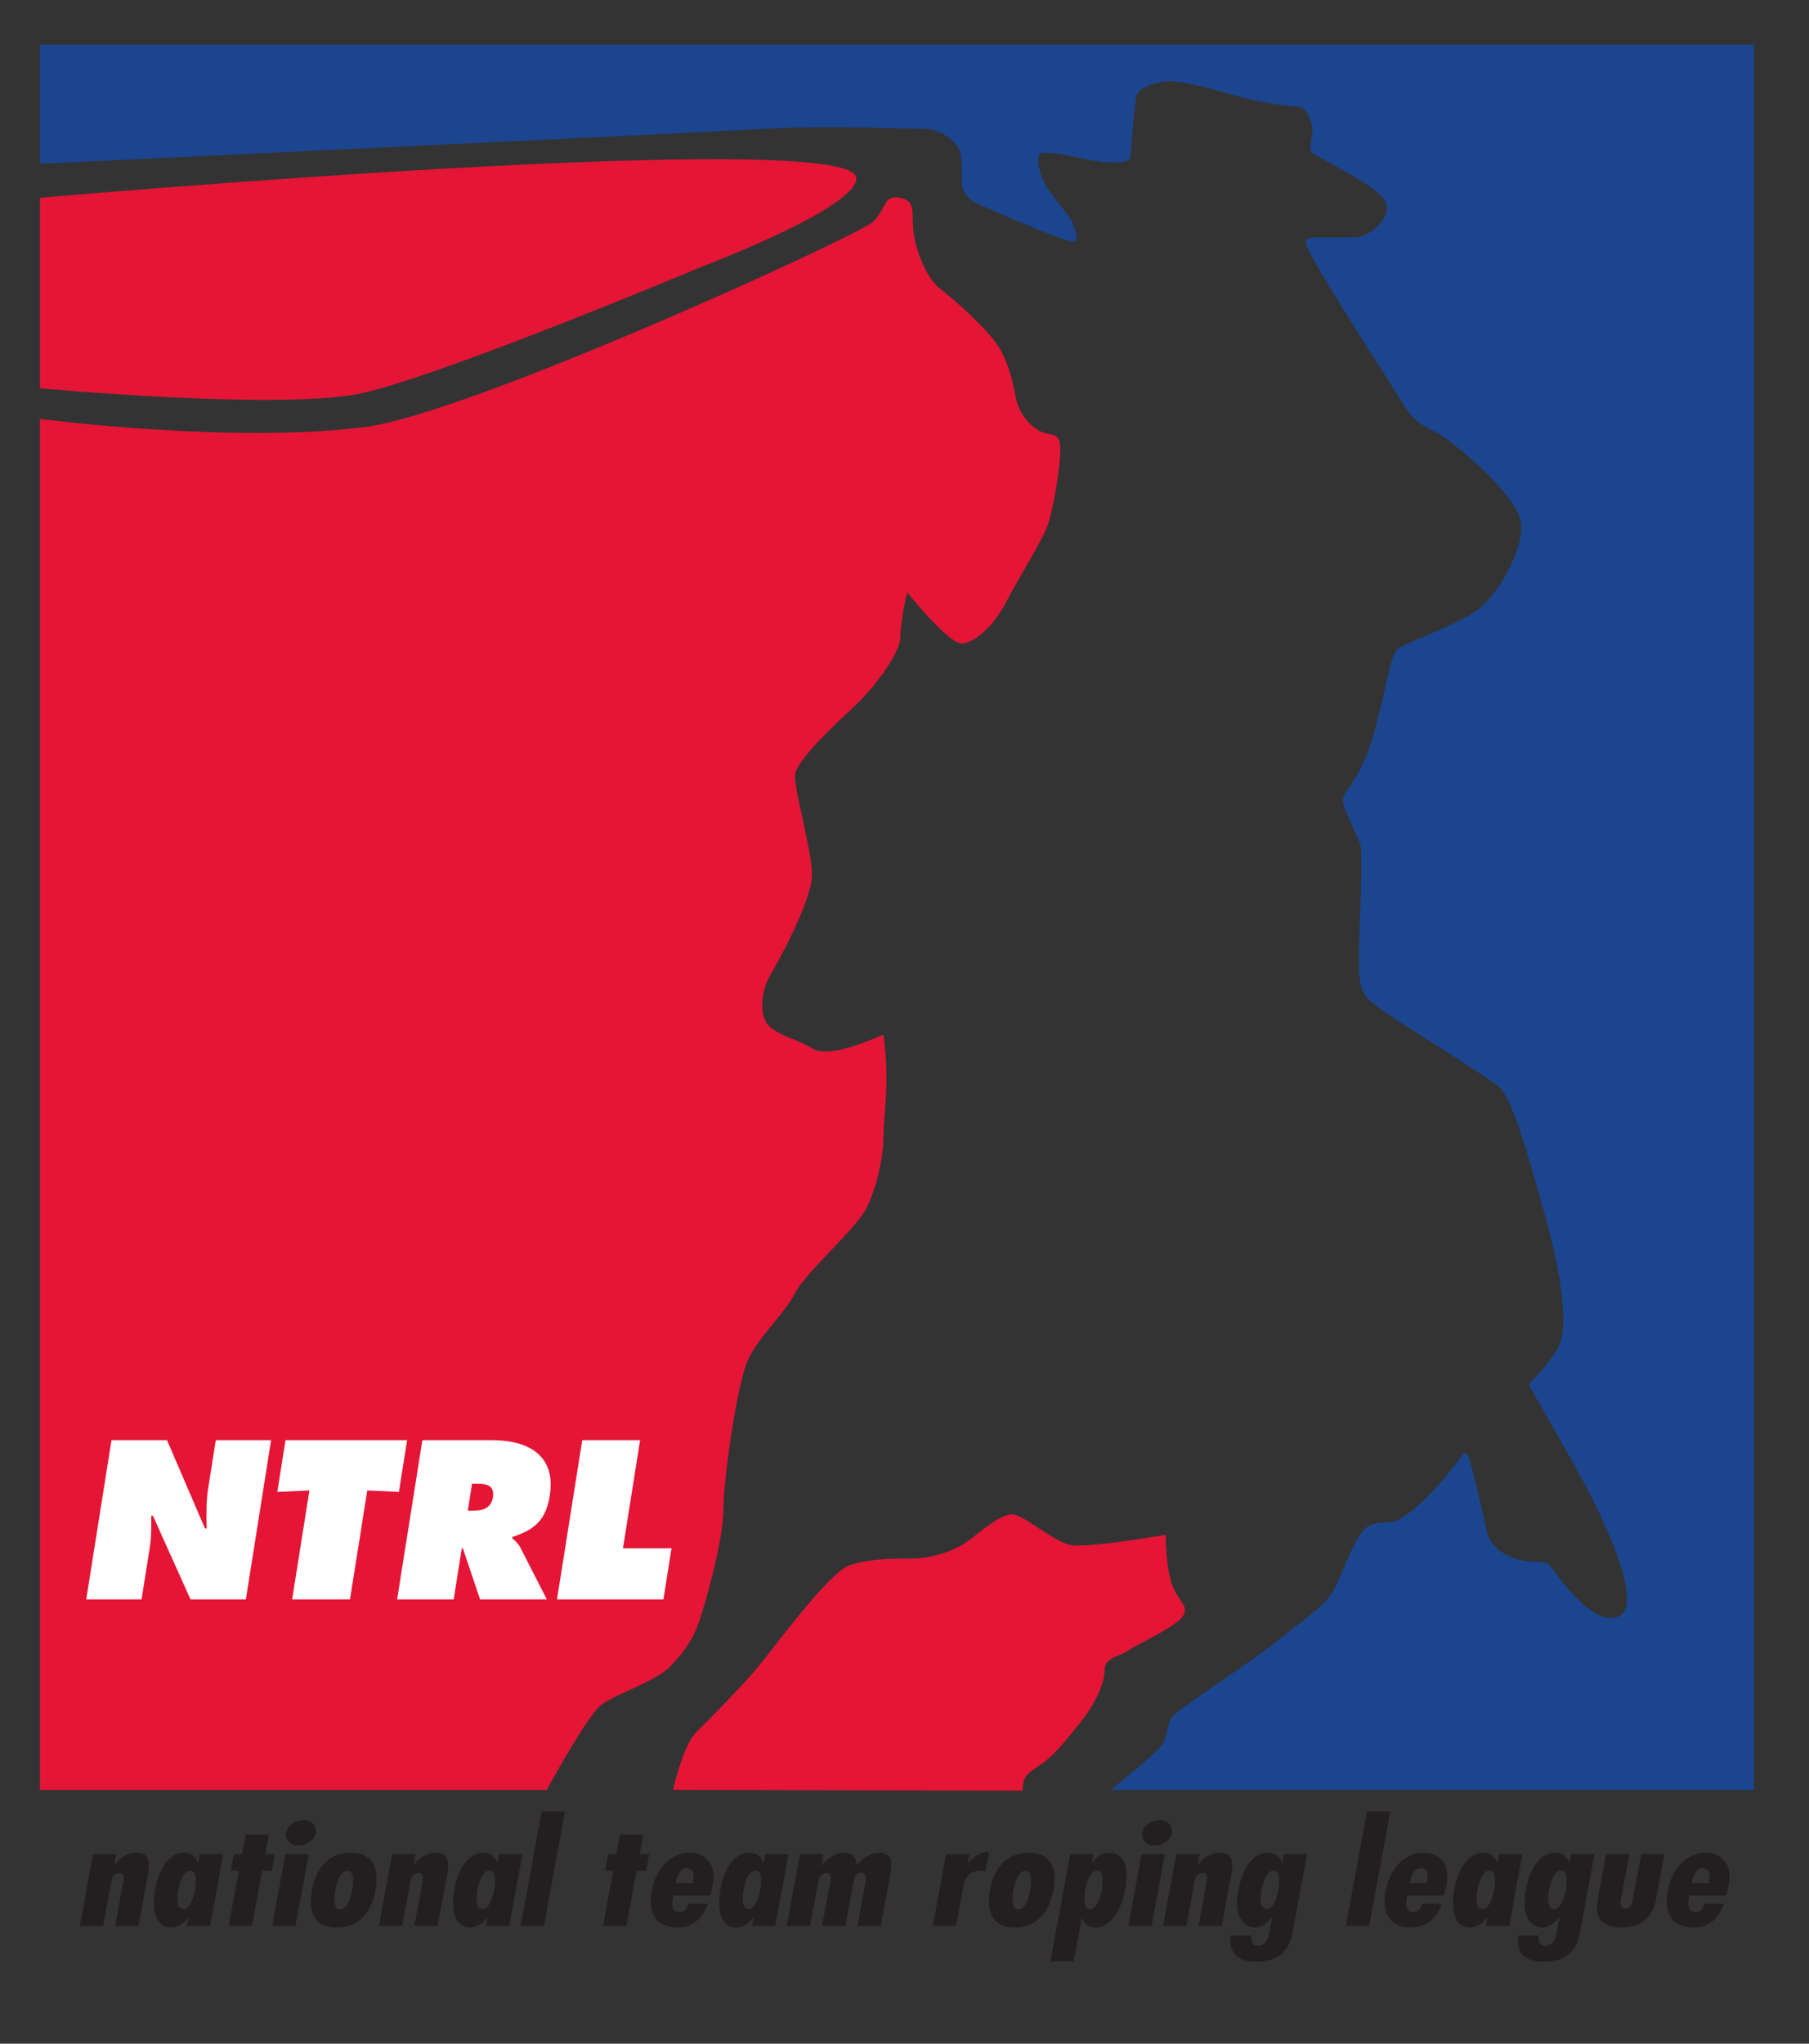 <?xml version="1.0" encoding="UTF-8"?>
<svg xmlns="http://www.w3.org/2000/svg" xmlns:xlink="http://www.w3.org/1999/xlink" width="197pt" height="222.5pt" viewBox="0 0 197 222.5" version="1.1">
<rect x="0" y="0" width="197" height="222.5" fill="#333333" stroke="none"/>
<g id="surface1">
<path style=" stroke:none;fill-rule:evenodd;fill:rgb(89.69%,8.537%,20.993%);fill-opacity:1;" d="M 4.352 45.609 C 4.352 45.609 25.391 48.355 39.832 46.477 C 51.223 44.996 93.609 25.609 95.094 24.129 C 96.574 22.648 96.203 21.168 98.055 21.539 C 99.906 21.906 99.168 23.391 99.535 25.609 C 99.906 27.832 101.02 30.426 102.5 31.539 C 103.98 32.648 107.684 35.98 108.797 37.832 C 109.906 39.684 110.277 41.535 110.648 43.387 C 111.02 45.242 112.5 46.723 113.609 47.094 C 114.723 47.465 115.465 47.094 115.465 48.945 C 115.465 50.797 114.723 55.609 113.98 57.465 C 113.242 59.316 110.648 63.391 109.535 65.609 C 108.426 67.832 106.203 70.055 104.723 70.055 C 103.242 70.055 98.797 64.5 98.797 64.5 C 98.797 64.5 98.055 67.465 98.055 69.316 C 98.055 71.168 95.094 74.871 93.609 76.352 C 92.129 77.832 86.574 82.648 86.574 84.5 C 86.574 86.352 88.426 92.648 88.426 95.242 C 88.426 97.832 85.094 104.129 83.98 105.98 C 82.871 107.832 82.5 110.797 83.98 111.906 C 85.465 113.02 86.574 113.02 88.426 114.129 C 90.277 115.242 94.352 113.391 96.203 112.648 C 96.945 117.832 96.203 121.535 96.203 123.758 C 96.203 125.98 95.465 129.316 94.352 131.539 C 93.242 133.758 87.684 138.574 86.574 140.797 C 85.465 143.02 82.5 145.613 81.391 148.203 C 80.277 150.797 78.797 160.797 78.797 164.129 C 78.797 167.465 76.945 174.129 76.203 176.352 C 75.465 178.574 74.352 180.055 72.871 181.539 C 71.391 183.02 66.945 184.5 65.465 185.609 C 63.98 186.723 59.535 194.871 59.535 194.871 L 4.352 194.871 Z M 4.352 45.609 "/>
<path style=" stroke:none;fill-rule:evenodd;fill:rgb(89.69%,8.537%,20.993%);fill-opacity:1;" d="M 4.352 42.277 L 4.352 21.535 C 4.352 21.535 92.445 13.805 93.242 19.316 C 93.699 22.5 76.516 29 76.516 29 C 76.516 29 47.629 41.133 39.109 42.867 C 30.281 44.66 4.352 42.277 4.352 42.277 "/>
<path style=" stroke:none;fill-rule:evenodd;fill:rgb(89.69%,8.537%,20.993%);fill-opacity:1;" d="M 73.289 194.863 C 73.289 194.863 74.352 190.055 75.832 188.574 C 77.316 187.094 80.648 183.758 82.5 181.539 C 84.352 179.312 90.277 171.168 92.5 170.426 C 94.723 169.684 96.945 169.684 99.168 169.684 C 101.387 169.684 103.98 168.945 105.832 167.465 C 107.684 165.98 109.164 164.871 110.277 164.871 C 111.387 164.871 114.723 167.836 116.574 168.203 C 118.426 168.574 126.945 167.094 126.945 167.094 C 126.945 167.094 126.945 170.797 127.684 172.648 C 128.426 174.5 129.535 174.871 128.797 175.98 C 128.055 177.094 123.98 178.945 122.871 179.684 C 121.758 180.426 120.277 180.426 120.277 181.906 C 120.277 183.387 119.168 185.609 117.684 187.465 C 116.203 189.312 115.094 190.797 113.613 191.906 C 112.129 193.02 111.359 193.102 111.359 194.953 C 111.414 194.953 73.289 194.863 73.289 194.863 "/>
<path style=" stroke:none;fill-rule:evenodd;fill:rgb(10.651%,27.22%,56.134%);fill-opacity:1;" d="M 4.352 17.832 L 4.352 4.871 L 191.02 4.871 L 191.02 194.871 L 120.957 194.871 C 120.957 194.871 125.73 191.078 126.512 190.004 C 127.293 188.93 126.902 187.66 127.879 186.684 C 128.855 185.707 136.57 180.727 139.309 178.48 C 142.043 176.234 143.992 175.062 145.066 173.402 C 146.145 171.742 147.605 166.664 149.172 166.078 C 150.73 165.492 151.125 165.98 152.199 165.492 C 153.273 165.004 155.91 163.047 159.426 158.168 C 159.816 158.07 159.914 158.555 160.207 159.535 C 160.5 160.512 161.477 164.711 161.867 166.566 C 162.258 168.422 163.723 169.301 165.383 169.789 C 167.043 170.277 168.215 169.691 168.898 170.57 C 169.582 171.449 173.488 177.309 176.32 175.941 C 179.152 174.574 174.27 164.906 173.098 162.562 C 171.926 160.215 166.457 150.746 166.457 150.746 C 166.457 150.746 169.191 148.012 169.875 146.254 C 170.559 144.496 170.461 140.297 168.215 132.191 C 165.969 124.082 164.602 119.789 163.43 118.52 C 162.258 117.25 149.953 110.023 148.879 108.656 C 147.805 107.289 148 105.141 148 103.383 C 148 101.625 148.488 92.738 148.098 91.762 C 147.707 90.785 146.242 88.051 146.242 87.074 C 146.242 86.094 148 85.219 149.465 80.336 C 150.93 75.453 151.32 71.449 152.199 70.668 C 153.078 69.887 159.035 68.031 161.281 66.078 C 163.527 64.125 165.773 59.828 165.676 57.191 C 165.578 54.555 160.305 49.77 157.277 47.621 C 156.105 46.742 154.25 46.352 153.078 44.398 C 151.902 42.445 142.434 27.992 142.234 26.527 C 142.141 25.941 142.727 25.844 143.508 25.844 L 147.707 25.844 C 148.781 25.844 151.027 24.281 151.027 22.621 C 151.027 20.957 148.098 19.594 142.727 16.566 C 142.629 15.492 143.117 14.219 142.824 13.438 C 142.531 12.656 142.234 11.582 141.16 11.582 C 140.09 11.582 136.57 10.996 134.52 10.41 C 132.473 9.824 129.148 8.848 127.488 8.848 C 125.832 8.848 124.07 9.531 123.777 10.41 C 123.484 11.289 123.191 16.566 123.094 17.152 C 122.996 17.738 121.629 17.738 120.164 17.637 C 118.699 17.543 113.621 16.172 113.23 16.758 C 112.84 17.344 113.133 19.398 114.598 21.25 C 116.062 23.109 116.648 23.793 116.941 24.574 C 117.234 25.355 117.43 26.137 116.941 26.332 C 116.453 26.527 107.273 22.621 106.199 22.035 C 105.125 21.449 104.734 20.668 104.734 19.883 C 104.734 19.102 104.836 16.859 104.348 16.078 C 103.859 15.297 102.492 14.027 100.539 14.027 C 98.586 14.027 90.09 13.637 83.254 14.027 C 76.414 14.418 4.352 17.832 4.352 17.832 "/>
<path style=" stroke:none;fill-rule:nonzero;fill:rgb(100%,100%,100%);fill-opacity:1;" d="M 12.141 156.793 L 18.188 156.793 L 22.32 166.402 L 22.504 166.402 C 22.48 164.953 22.441 163.461 22.676 161.988 L 23.5 156.793 L 29.523 156.793 L 26.773 174.129 L 20.75 174.129 L 16.652 165.023 L 16.469 165.023 C 16.484 166.219 16.488 167.348 16.309 168.496 L 15.414 174.129 L 9.391 174.129 Z M 12.141 156.793 "/>
<path style=" stroke:none;fill-rule:nonzero;fill:rgb(100%,100%,100%);fill-opacity:1;" d="M 31.09 156.793 L 44.336 156.793 L 43.441 162.426 L 39.996 162.266 L 38.113 174.129 L 31.812 174.129 L 33.695 162.266 L 30.199 162.426 Z M 31.09 156.793 "/>
<path style=" stroke:none;fill-rule:nonzero;fill:rgb(100%,100%,100%);fill-opacity:1;" d="M 50.941 164.473 L 51.375 164.473 C 52.41 164.473 53.473 164.312 53.676 163.023 C 53.887 161.691 52.969 161.527 51.891 161.527 L 51.406 161.527 Z M 45.996 156.793 L 53.605 156.793 C 57.516 156.793 60.566 158.449 59.871 162.816 C 59.457 165.438 58.27 166.543 55.797 167.324 L 55.777 167.461 C 56.059 167.715 56.406 167.992 56.672 168.496 L 59.547 174.129 L 52.281 174.129 L 50.406 168.566 L 50.289 168.566 L 49.406 174.129 L 43.246 174.129 Z M 45.996 156.793 "/>
<path style=" stroke:none;fill-rule:nonzero;fill:rgb(100%,100%,100%);fill-opacity:1;" d="M 63.406 156.793 L 69.707 156.793 L 67.84 168.566 L 73.129 168.566 L 72.246 174.129 L 60.656 174.129 Z M 63.406 156.793 "/>
<path style=" stroke:none;fill-rule:nonzero;fill:rgb(13.73%,12.16%,12.549%);fill-opacity:1;" d="M 12.441 203.078 L 12.48 203.078 C 12.957 202.336 13.848 201.719 14.836 201.719 C 16.711 201.719 16.215 203.512 16.008 204.641 L 15.078 209.684 L 12.539 209.684 L 13.328 205.398 C 13.402 204.996 13.781 203.914 12.973 203.914 C 12.398 203.914 12.195 204.426 12.125 204.812 L 11.227 209.684 L 8.688 209.684 L 10.125 201.871 L 12.664 201.871 Z M 12.441 203.078 "/>
<path style=" stroke:none;fill-rule:nonzero;fill:rgb(13.73%,12.16%,12.549%);fill-opacity:1;" d="M 21.242 205.738 C 21.32 205.305 21.57 203.652 20.707 203.652 C 19.863 203.652 19.504 205.293 19.422 205.738 C 19.332 206.234 19.07 207.844 19.969 207.844 C 20.781 207.844 21.164 206.156 21.242 205.738 M 20.496 208.805 L 20.461 208.805 C 20.008 209.391 19.406 209.84 18.594 209.84 C 16.539 209.84 16.648 207.023 16.879 205.77 C 17.125 204.426 17.93 201.719 20.055 201.719 C 20.902 201.719 21.391 202.195 21.562 202.832 L 21.598 202.832 L 21.773 201.871 L 24.312 201.871 L 22.871 209.684 L 20.332 209.684 Z M 20.496 208.805 "/>
<path style=" stroke:none;fill-rule:nonzero;fill:rgb(13.73%,12.16%,12.549%);fill-opacity:1;" d="M 29.281 199.707 L 28.883 201.871 L 29.93 201.871 L 29.598 203.668 L 28.555 203.668 L 27.441 209.684 L 24.902 209.684 L 26.012 203.668 L 25.133 203.668 L 25.461 201.871 L 26.344 201.871 L 26.746 199.707 Z M 29.281 199.707 "/>
<path style=" stroke:none;fill-rule:nonzero;fill:rgb(13.73%,12.16%,12.549%);fill-opacity:1;" d="M 31.168 199.535 C 31.312 198.746 32.16 198.156 33.078 198.156 C 33.961 198.156 34.523 198.824 34.383 199.566 C 34.246 200.309 33.391 200.941 32.512 200.941 C 31.629 200.941 31.023 200.309 31.168 199.535 M 33.617 201.871 L 32.176 209.684 L 29.637 209.684 L 31.078 201.871 Z M 33.617 201.871 "/>
<path style=" stroke:none;fill-rule:nonzero;fill:rgb(13.73%,12.16%,12.549%);fill-opacity:1;" d="M 36.516 205.785 C 36.43 206.234 36.16 207.891 37.043 207.891 C 37.926 207.891 38.27 206.234 38.352 205.785 C 38.434 205.34 38.703 203.684 37.82 203.684 C 36.938 203.684 36.598 205.34 36.516 205.785 M 40.891 205.785 C 40.52 207.781 39.402 209.84 36.684 209.84 C 33.965 209.84 33.605 207.781 33.977 205.785 C 34.344 203.793 35.465 201.719 38.184 201.719 C 40.902 201.719 41.258 203.793 40.891 205.785 "/>
<path style=" stroke:none;fill-rule:nonzero;fill:rgb(13.73%,12.16%,12.549%);fill-opacity:1;" d="M 45.023 203.078 L 45.059 203.078 C 45.539 202.336 46.426 201.719 47.418 201.719 C 49.289 201.719 48.797 203.512 48.586 204.641 L 47.656 209.684 L 45.117 209.684 L 45.91 205.398 C 45.984 204.996 46.363 203.914 45.551 203.914 C 44.977 203.914 44.773 204.426 44.703 204.812 L 43.805 209.684 L 41.266 209.684 L 42.707 201.871 L 45.246 201.871 Z M 45.023 203.078 "/>
<path style=" stroke:none;fill-rule:nonzero;fill:rgb(13.73%,12.16%,12.549%);fill-opacity:1;" d="M 53.82 205.738 C 53.898 205.305 54.152 203.652 53.289 203.652 C 52.441 203.652 52.086 205.293 52 205.738 C 51.91 206.234 51.648 207.844 52.551 207.844 C 53.359 207.844 53.742 206.156 53.82 205.738 M 53.074 208.805 L 53.039 208.805 C 52.59 209.391 51.984 209.84 51.172 209.84 C 49.121 209.84 49.227 207.023 49.457 205.77 C 49.707 204.426 50.512 201.719 52.637 201.719 C 53.48 201.719 53.969 202.195 54.141 202.832 L 54.176 202.832 L 54.352 201.871 L 56.891 201.871 L 55.453 209.684 L 52.914 209.684 Z M 53.074 208.805 "/>
<path style=" stroke:none;fill-rule:nonzero;fill:rgb(13.73%,12.16%,12.549%);fill-opacity:1;" d="M 61.531 197.199 L 59.23 209.684 L 56.691 209.684 L 58.992 197.199 Z M 61.531 197.199 "/>
<path style=" stroke:none;fill-rule:nonzero;fill:rgb(13.73%,12.16%,12.549%);fill-opacity:1;" d="M 70.051 199.707 L 69.652 201.871 L 70.699 201.871 L 70.367 203.668 L 69.324 203.668 L 68.211 209.684 L 65.672 209.684 L 66.781 203.668 L 65.902 203.668 L 66.23 201.871 L 67.113 201.871 L 67.516 199.707 Z M 70.051 199.707 "/>
<path style=" stroke:none;fill-rule:nonzero;fill:rgb(13.73%,12.16%,12.549%);fill-opacity:1;" d="M 75.48 204.828 C 75.574 204.316 75.621 203.391 74.828 203.391 C 74.055 203.391 73.727 204.285 73.633 204.781 L 73.59 205.012 L 75.445 205.012 Z M 77.34 206.359 L 73.324 206.359 C 73.238 206.93 72.973 208.168 73.945 208.168 C 74.594 208.168 74.836 207.734 74.922 207.27 L 77.082 207.27 C 76.602 208.711 75.582 209.84 73.727 209.84 C 71.152 209.84 70.598 207.875 70.953 205.941 C 71.297 204.07 72.523 201.719 75.172 201.719 C 76.848 201.719 78.156 203.004 77.559 205.461 Z M 77.34 206.359 "/>
<path style=" stroke:none;fill-rule:nonzero;fill:rgb(13.73%,12.16%,12.549%);fill-opacity:1;" d="M 82.801 205.738 C 82.879 205.305 83.129 203.652 82.266 203.652 C 81.422 203.652 81.062 205.293 80.98 205.738 C 80.891 206.234 80.629 207.844 81.527 207.844 C 82.34 207.844 82.723 206.156 82.801 205.738 M 82.055 208.805 L 82.02 208.805 C 81.566 209.391 80.965 209.84 80.152 209.84 C 78.102 209.84 78.207 207.023 78.438 205.77 C 78.684 204.426 79.488 201.719 81.613 201.719 C 82.461 201.719 82.949 202.195 83.121 202.832 L 83.156 202.832 L 83.332 201.871 L 85.871 201.871 L 84.43 209.684 L 81.891 209.684 Z M 82.055 208.805 "/>
<path style=" stroke:none;fill-rule:nonzero;fill:rgb(13.73%,12.16%,12.549%);fill-opacity:1;" d="M 89.438 203.125 L 89.473 203.125 C 90.047 202.367 90.887 201.719 91.965 201.719 C 92.902 201.719 93.293 202.336 93.285 203.047 L 93.324 203.047 C 93.867 202.352 94.773 201.719 95.746 201.719 C 97.387 201.719 97.098 203.281 96.91 204.285 L 95.918 209.688 L 93.375 209.688 L 94.16 205.445 C 94.234 205.043 94.57 203.898 93.812 203.898 C 93.219 203.898 93.031 204.426 92.969 204.781 L 92.062 209.688 L 89.523 209.688 L 90.332 205.309 C 90.402 204.922 90.711 203.93 89.992 203.93 C 89.359 203.93 89.18 204.426 89.105 204.828 L 89.016 205.309 L 88.211 209.688 L 85.672 209.688 L 87.113 201.871 L 89.652 201.871 Z M 89.438 203.125 "/>
<path style=" stroke:none;fill-rule:nonzero;fill:rgb(13.73%,12.16%,12.549%);fill-opacity:1;" d="M 105.562 201.871 L 105.387 202.816 L 105.422 202.816 C 106.016 202.137 106.719 201.656 107.723 201.578 L 107.332 203.695 C 107.207 203.684 107.086 203.668 106.941 203.668 C 105.25 203.668 105.055 204.625 104.84 205.785 L 104.121 209.684 L 101.582 209.684 L 103.023 201.871 Z M 105.562 201.871 "/>
<path style=" stroke:none;fill-rule:nonzero;fill:rgb(13.73%,12.16%,12.549%);fill-opacity:1;" d="M 110.348 205.785 C 110.266 206.234 109.996 207.891 110.879 207.891 C 111.762 207.891 112.102 206.234 112.184 205.785 C 112.27 205.34 112.535 203.684 111.656 203.684 C 110.773 203.684 110.43 205.34 110.348 205.785 M 114.723 205.785 C 114.355 207.781 113.238 209.84 110.52 209.84 C 107.801 209.84 107.441 207.781 107.809 205.785 C 108.176 203.793 109.297 201.719 112.016 201.719 C 114.734 201.719 115.09 203.793 114.723 205.785 "/>
<path style=" stroke:none;fill-rule:nonzero;fill:rgb(13.73%,12.16%,12.549%);fill-opacity:1;" d="M 119.984 205.738 C 120.07 205.293 120.301 203.652 119.473 203.652 C 118.605 203.652 118.266 205.305 118.188 205.738 C 118.109 206.156 117.852 207.844 118.68 207.844 C 119.582 207.844 119.895 206.234 119.984 205.738 M 118.902 202.832 L 118.938 202.832 C 119.344 202.195 120.008 201.719 120.836 201.719 C 122.98 201.719 122.766 204.426 122.52 205.77 C 122.289 207.023 121.391 209.84 119.32 209.84 C 118.492 209.84 118.051 209.391 117.836 208.805 L 117.801 208.805 L 116.926 213.539 L 114.391 213.539 L 116.543 201.871 L 119.082 201.871 Z M 118.902 202.832 "/>
<path style=" stroke:none;fill-rule:nonzero;fill:rgb(13.73%,12.16%,12.549%);fill-opacity:1;" d="M 124.406 199.535 C 124.551 198.746 125.398 198.156 126.316 198.156 C 127.199 198.156 127.758 198.824 127.625 199.566 C 127.484 200.309 126.633 200.941 125.75 200.941 C 124.867 200.941 124.262 200.309 124.406 199.535 M 126.855 201.871 L 125.414 209.684 L 122.875 209.684 L 124.316 201.871 Z M 126.855 201.871 "/>
<path style=" stroke:none;fill-rule:nonzero;fill:rgb(13.73%,12.16%,12.549%);fill-opacity:1;" d="M 130.414 203.078 L 130.449 203.078 C 130.93 202.336 131.816 201.719 132.809 201.719 C 134.68 201.719 134.188 203.512 133.977 204.641 L 133.051 209.684 L 130.512 209.684 L 131.301 205.398 C 131.375 204.996 131.754 203.914 130.941 203.914 C 130.367 203.914 130.164 204.426 130.094 204.812 L 129.195 209.684 L 126.656 209.684 L 128.098 201.871 L 130.637 201.871 Z M 130.414 203.078 "/>
<path style=" stroke:none;fill-rule:nonzero;fill:rgb(13.73%,12.16%,12.549%);fill-opacity:1;" d="M 139.211 205.738 C 139.289 205.305 139.562 203.652 138.695 203.652 C 137.832 203.652 137.477 205.293 137.395 205.738 C 137.301 206.234 137.039 207.844 137.957 207.844 C 138.77 207.844 139.133 206.156 139.211 205.738 M 136.273 210.723 C 136.223 211.219 136.27 211.836 136.988 211.836 C 138.121 211.836 138.23 210.367 138.355 209.703 L 138.535 208.711 L 138.5 208.711 C 138.055 209.281 137.535 209.84 136.652 209.84 C 135.719 209.84 135.203 209.207 134.934 208.543 C 134.625 207.766 134.664 206.762 134.824 205.895 C 135.074 204.531 135.883 201.719 138.043 201.719 C 138.891 201.719 139.414 202.195 139.59 202.816 L 139.625 202.816 L 139.801 201.871 L 142.336 201.871 L 140.77 210.367 C 140.348 212.656 138.992 213.57 136.777 213.57 C 134.617 213.57 133.824 212.504 134.023 210.723 Z M 136.273 210.723 "/>
<path style=" stroke:none;fill-rule:nonzero;fill:rgb(13.73%,12.16%,12.549%);fill-opacity:1;" d="M 151.406 197.199 L 149.102 209.684 L 146.562 209.684 L 148.867 197.199 Z M 151.406 197.199 "/>
<path style=" stroke:none;fill-rule:nonzero;fill:rgb(13.73%,12.16%,12.549%);fill-opacity:1;" d="M 155.398 204.828 C 155.492 204.316 155.539 203.391 154.746 203.391 C 153.973 203.391 153.645 204.285 153.555 204.781 L 153.512 205.012 L 155.367 205.012 Z M 157.258 206.359 L 153.246 206.359 C 153.156 206.93 152.891 208.168 153.863 208.168 C 154.512 208.168 154.754 207.734 154.84 207.27 L 157 207.27 C 156.52 208.711 155.5 209.84 153.645 209.84 C 151.07 209.84 150.516 207.875 150.871 205.941 C 151.219 204.07 152.445 201.719 155.09 201.719 C 156.766 201.719 158.078 203.004 157.477 205.461 Z M 157.258 206.359 "/>
<path style=" stroke:none;fill-rule:nonzero;fill:rgb(13.73%,12.16%,12.549%);fill-opacity:1;" d="M 162.719 205.738 C 162.797 205.305 163.047 203.652 162.184 203.652 C 161.34 203.652 160.984 205.293 160.898 205.738 C 160.809 206.234 160.547 207.844 161.449 207.844 C 162.258 207.844 162.641 206.156 162.719 205.738 M 161.973 208.805 L 161.938 208.805 C 161.488 209.391 160.883 209.84 160.07 209.84 C 158.02 209.84 158.125 207.023 158.355 205.77 C 158.605 204.426 159.41 201.719 161.531 201.719 C 162.379 201.719 162.867 202.195 163.039 202.832 L 163.074 202.832 L 163.25 201.871 L 165.789 201.871 L 164.352 209.684 L 161.812 209.684 Z M 161.973 208.805 "/>
<path style=" stroke:none;fill-rule:nonzero;fill:rgb(13.73%,12.16%,12.549%);fill-opacity:1;" d="M 170.512 205.738 C 170.59 205.305 170.863 203.652 169.996 203.652 C 169.133 203.652 168.777 205.293 168.695 205.738 C 168.602 206.234 168.34 207.844 169.258 207.844 C 170.07 207.844 170.434 206.156 170.512 205.738 M 167.574 210.723 C 167.523 211.219 167.57 211.836 168.289 211.836 C 169.422 211.836 169.531 210.367 169.656 209.703 L 169.836 208.711 L 169.801 208.711 C 169.355 209.281 168.836 209.84 167.953 209.84 C 167.02 209.84 166.504 209.207 166.234 208.543 C 165.926 207.766 165.965 206.762 166.125 205.895 C 166.375 204.531 167.184 201.719 169.344 201.719 C 170.191 201.719 170.715 202.195 170.891 202.816 L 170.926 202.816 L 171.102 201.871 L 173.637 201.871 L 172.07 210.367 C 171.648 212.656 170.293 213.57 168.078 213.57 C 165.918 213.57 165.125 212.504 165.324 210.723 Z M 167.574 210.723 "/>
<path style=" stroke:none;fill-rule:nonzero;fill:rgb(13.73%,12.16%,12.549%);fill-opacity:1;" d="M 177.434 201.871 L 176.645 206.156 C 176.566 206.59 176.145 207.797 176.992 207.797 C 177.676 207.797 177.762 207.023 177.836 206.637 L 178.73 201.871 L 181.25 201.871 L 180.332 206.855 C 180 208.664 178.793 209.84 176.543 209.84 C 173.66 209.84 173.77 207.984 174.031 206.559 L 174.898 201.871 Z M 177.434 201.871 "/>
<path style=" stroke:none;fill-rule:nonzero;fill:rgb(13.73%,12.16%,12.549%);fill-opacity:1;" d="M 186.125 204.828 C 186.219 204.316 186.266 203.391 185.473 203.391 C 184.695 203.391 184.371 204.285 184.277 204.781 L 184.234 205.012 L 186.09 205.012 Z M 187.984 206.359 L 183.969 206.359 C 183.883 206.93 183.617 208.168 184.59 208.168 C 185.238 208.168 185.48 207.734 185.566 207.27 L 187.727 207.27 C 187.246 208.711 186.227 209.84 184.371 209.84 C 181.797 209.84 181.242 207.875 181.598 205.941 C 181.941 204.07 183.168 201.719 185.816 201.719 C 187.488 201.719 188.805 203.004 188.203 205.461 Z M 187.984 206.359 "/>
</g>
</svg>
